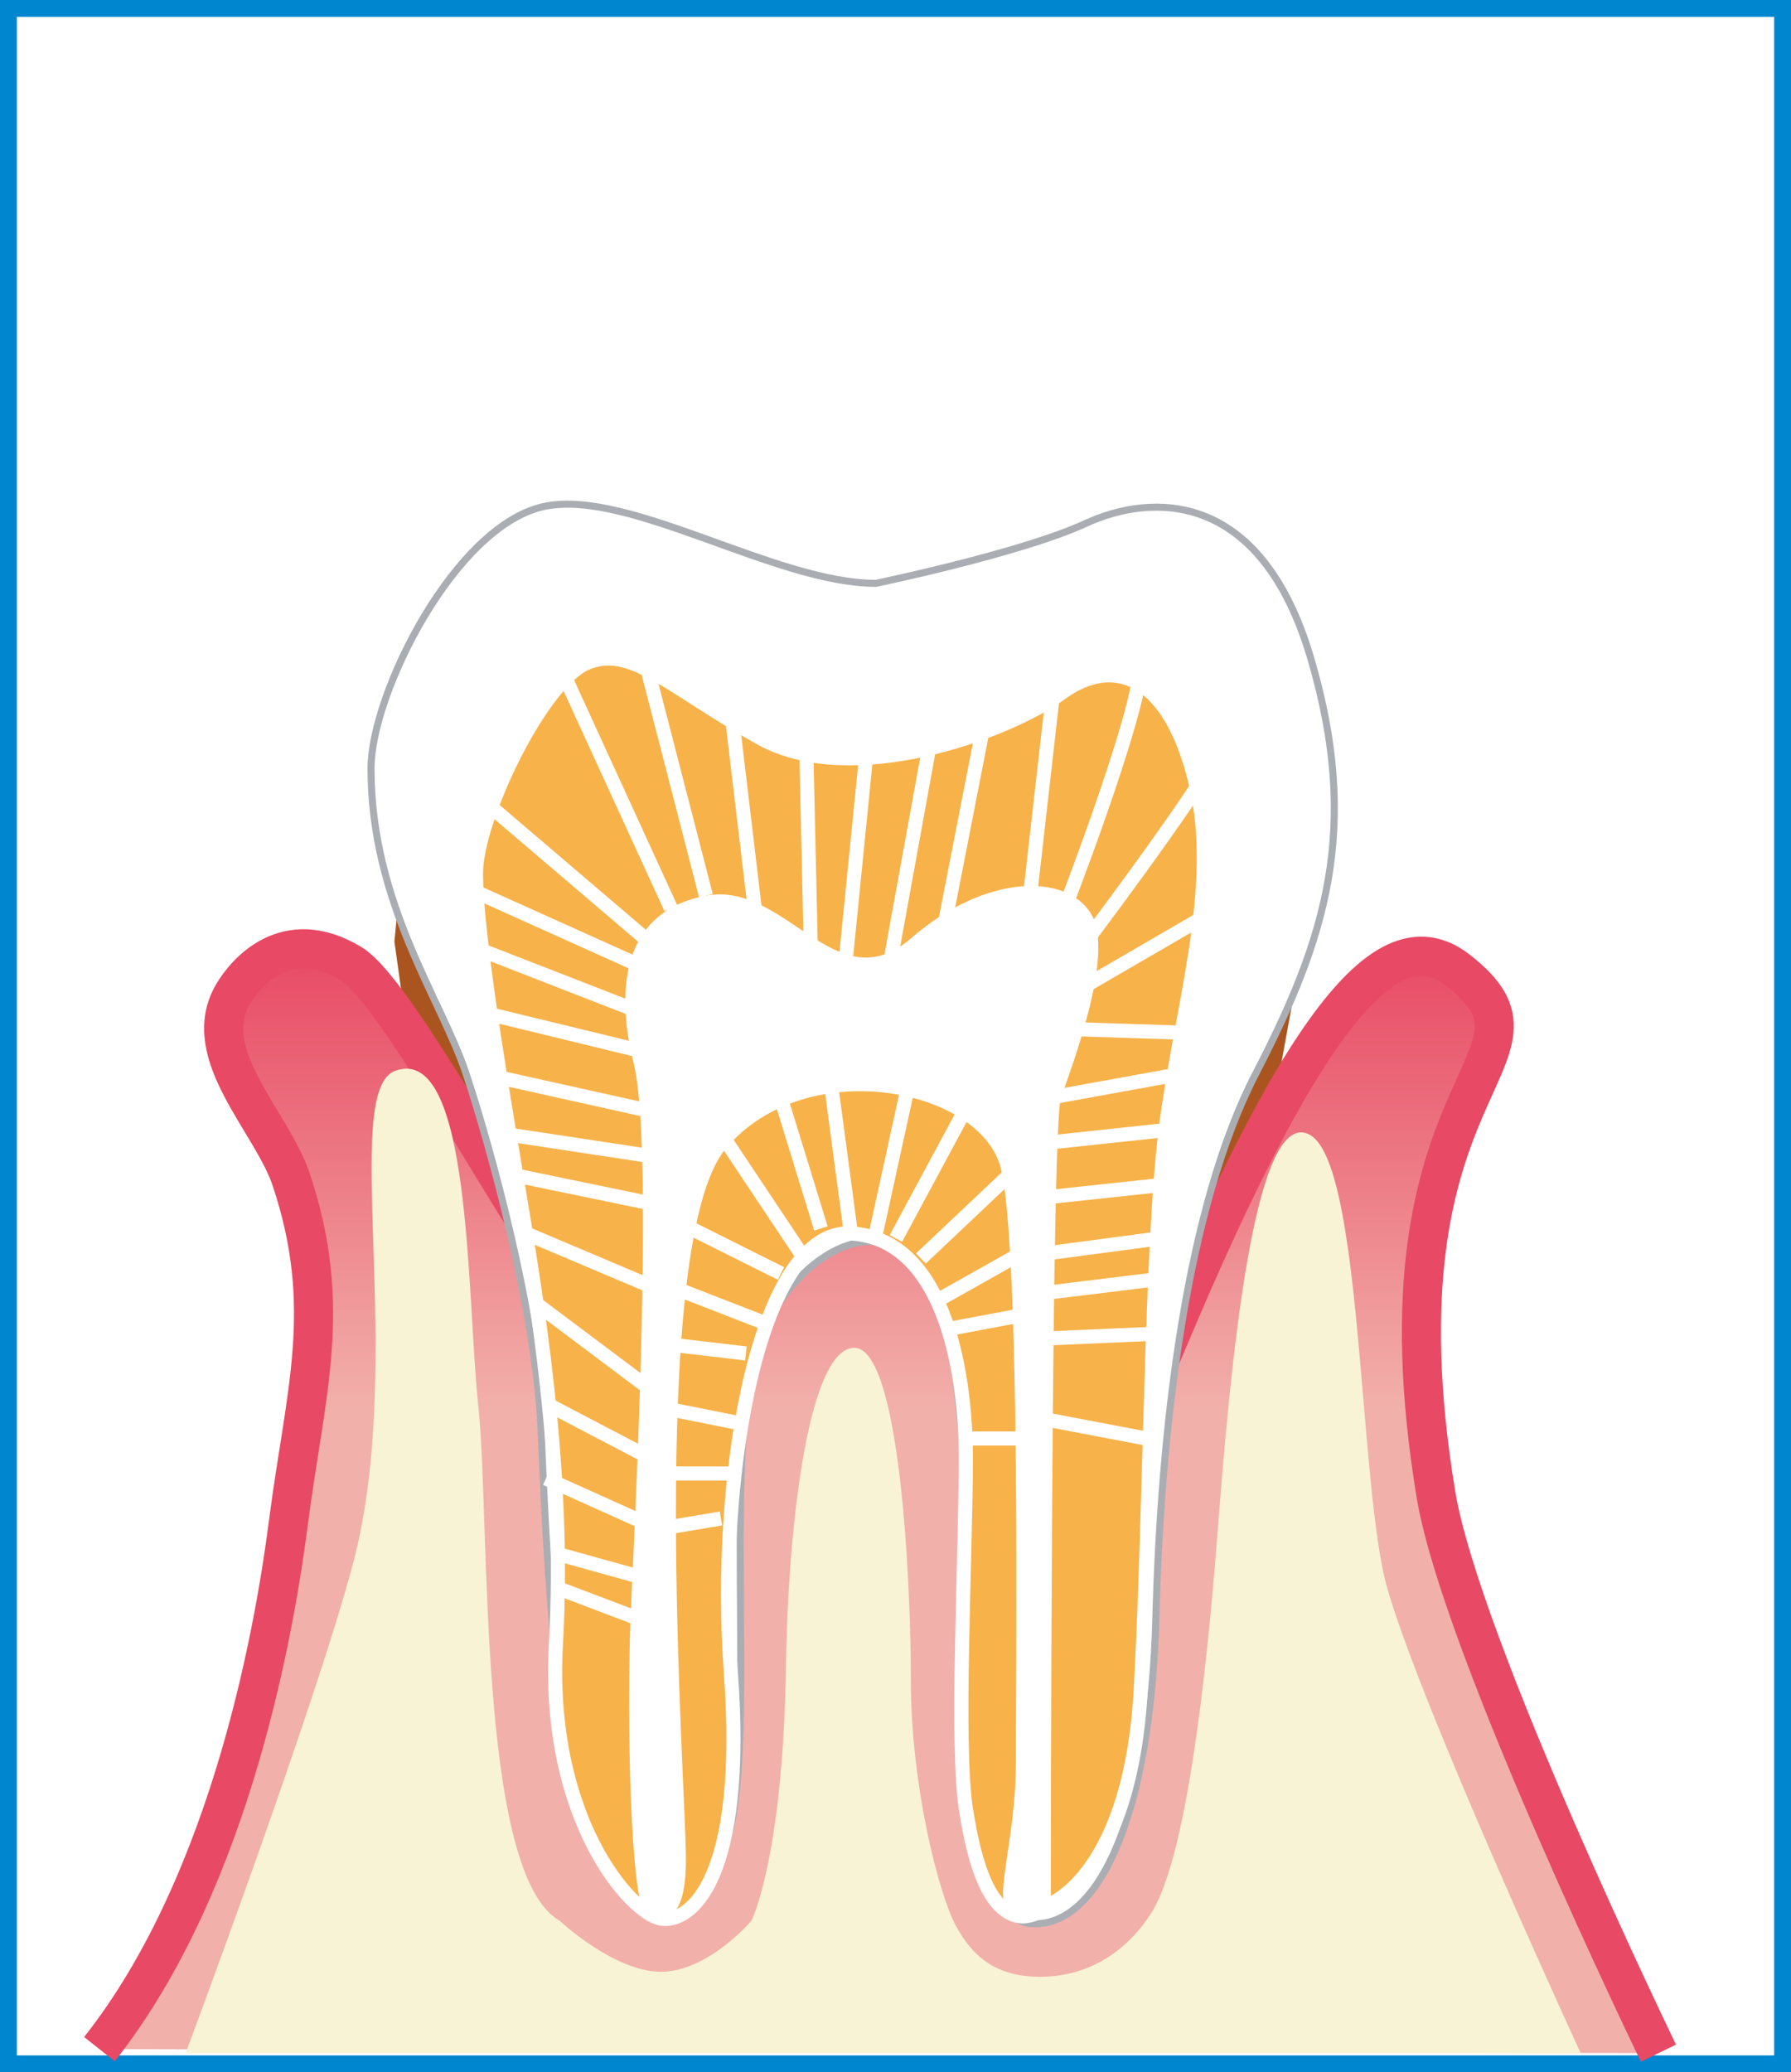 <!-- Generator: Adobe Illustrator 21.0.0, SVG Export Plug-In  -->
<svg version="1.1"
	 xmlns="http://www.w3.org/2000/svg" xmlns:xlink="http://www.w3.org/1999/xlink" xmlns:a="http://ns.adobe.com/AdobeSVGViewerExtensions/3.0/"
	 x="0px" y="0px" width="91.703px" height="106.058px" viewBox="0 0 91.703 106.058"
	 style="enable-background:new 0 0 91.703 106.058;" xml:space="preserve">
<style type="text/css">
	.st0{fill:none;}
	.st1{fill:#FFFDF6;}
	.st2{fill:#FFFFFF;stroke:#0086CE;stroke-width:0.862;}
	.st3{fill:#AA5520;}
	.st4{fill:url(#SVGID_1_);stroke:#E84964;stroke-width:2;}
	.st5{fill:#FFFFFF;stroke:#AAAEB3;stroke-width:0.361;}
	.st6{fill:#F7B249;stroke:#FFFFFF;stroke-width:0.722;}
	.st7{fill:#FFFFFF;}
	.st8{fill:none;stroke:#FFFFFF;stroke-width:0.722;}
	.st9{fill:#F8F3D5;}
	.st10{fill:url(#SVGID_2_);}
	.st11{fill:url(#SVGID_3_);stroke:#E84964;stroke-width:2;}
	.st12{fill:url(#SVGID_4_);}
</style>
<defs>
	
		<pattern  x="-309.03" y="690.532" width="20.336" height="17.715" patternUnits="userSpaceOnUse" id="名称未設定-1_10" viewBox="0 -22.232 20.336 17.715" style="overflow:visible;">
		<g>
			<rect x="0" y="-22.232" class="st0" width="20.336" height="17.715"/>
			<path class="st1" d="M1.939-5.754C1.693-5.376,1.488-5.01,1.332-4.729c-0.81,1.457,0.713,2.432,1.795,3.662
				c1.314,1.495,3.868,1.061,5.92,0.869c2.664-0.25,4.289-1.583,3.216-3.602c-0.595-1.116-1.188-1.44-2.532-1.778
				C8.574-5.868,8.428-5.637,7.96-6.529C7.678-7.066,8.211-9.593,6.949-9.567C5.408-9.533,5.314-8.054,3.898-7.594
				C3.115-7.338,2.441-6.521,1.939-5.754z"/>
			<path class="st1" d="M17.16-19.888c0.359-0.273,0.677-0.548,0.918-0.759c1.254-1.099,0.151-2.53-0.452-4.054
				c-0.732-1.852-3.282-2.306-5.278-2.817c-2.593-0.665-4.571,0.041-4.243,2.304c0.182,1.251,0.631,1.756,1.782,2.528
				c0.991,0.664,1.206,0.496,1.345,1.494c0.085,0.601-1.269,2.798-0.074,3.2c1.462,0.489,2.05-0.872,3.538-0.826
				C15.519-18.794,16.429-19.336,17.16-19.888z"/>
			<path class="st1" d="M1.195-12.339c-0.904,0.995-0.619,3.406,1.551,2.872c1.051-0.259,2.246-2.447,2.59-3.203
				c0.666-1.47-0.364-1.795-2.054-1.059C2.543-13.407,1.73-12.928,1.195-12.339z"/>
			<path class="st1" d="M11.335-8.493c-0.904,0.995-0.619,3.406,1.551,2.872c1.051-0.259,2.246-2.447,2.59-3.203
				c0.666-1.47-0.364-1.795-2.054-1.059C12.683-9.561,11.87-9.082,11.335-8.493z"/>
			<path class="st1" d="M0.824-15.223c0.584,1.211,2.926,1.849,3.244-0.363c0.152-1.072-1.43-2.999-2.002-3.601
				c-1.115-1.168-1.801-0.333-1.752,1.508C0.336-16.872,0.479-15.939,0.824-15.223z"/>
			<path class="st1" d="M6.984-14.826c-0.101,0.368,0.054,0.817,0.109,1.576c0.043,0.59-0.406,1.091-0.213,1.708
				c0.293,0.933,1.434,1.398,2.24,1.733c1.063,0.442,1.438-0.458,2.256-0.977c0.447-0.282,1.098-0.296,1.492-0.561
				c1.033-0.691,0.248-1.767-0.305-2.634c-0.52-0.816-0.578-1.917-1.779-1.955c-0.64-0.021-2.006-0.162-2.596,0.118
				C7.387-15.436,7.077-15.165,6.984-14.826z"/>
			<path class="st1" d="M13.977-17.099c-0.101,0.368,0.054,0.817,0.109,1.576c0.043,0.59-0.406,1.091-0.213,1.708
				c0.293,0.933,1.434,1.398,2.24,1.733c1.063,0.442,1.438-0.458,2.256-0.976c0.447-0.282,1.098-0.296,1.492-0.561
				c1.033-0.691,0.248-1.767-0.305-2.634c-0.52-0.816-0.578-1.917-1.779-1.955c-0.64-0.021-2.006-0.162-2.596,0.118
				C14.38-17.708,14.07-17.438,13.977-17.099z"/>
			<path class="st1" d="M4.966-22.72c-0.753,2.426-0.612,5.884,0.625,6.64c0.644,0.393,2.146,0.164,2.55-1.522
				c0.326-1.36-0.154-2.837-0.338-3.95c-0.227-1.381-0.195-3.264-0.711-4.122C6.18-27.195,5.482-24.383,4.966-22.72z"/>
			<path class="st1" d="M16.854-7.685c-0.753,2.426-0.612,5.884,0.625,6.64c0.644,0.393,2.146,0.164,2.55-1.523
				c0.326-1.36-0.154-2.837-0.338-3.95c-0.227-1.381-0.195-3.264-0.711-4.122C18.067-12.16,17.37-9.348,16.854-7.685z"/>
		</g>
	</pattern>
</defs>
<rect x="0.431" y="0.431" class="st2" width="90.841" height="105.196"/>
<polygon class="st3" points="23.951,75.065 20.195,48.19 20.463,45.376 66.883,47.424 61.788,75.321 "/>
<linearGradient id="SVGID_1_" gradientUnits="userSpaceOnUse" x1="45.003" y1="105.08" x2="45.003" y2="48.559">
	<stop  offset="0.584" style="stop-color:#F2B0AA"/>
	<stop  offset="1" style="stop-color:#E84964"/>
</linearGradient>
<path class="st4" d="M5.091,104.875c6.887-8.711,9.045-22.062,9.68-26.981c0.852-6.606,2.33-10.979,0.138-17.529
	c-0.995-2.973-4.783-6.428-2.975-9.492c0.635-1.077,2.703-3.558,6.036-1.558c2.679,1.608,10.109,16.238,13.334,19.332
	c6.398,6.143,4.01-7.917,13.032-7.565c9.022,0.351,10.065,20.422,15.302,7.899c7.667-18.333,11.806-21.818,15-19.333
	c6,4.667-4.667,5.333-1.116,26.831c1.285,7.778,11.394,28.602,11.394,28.602"/>
<path class="st5" d="M44.847,29.856c-5.118,0-12.553-4.788-16.892-3.955c-4.607,0.884-8.958,9.587-8.958,13.426
	c0,6.909,3.584,11.773,4.864,15.612c1.279,3.84,3.583,12.286,3.838,18.172c0.256,5.888,0.768,18.686,3.072,22.013
	c2.304,3.326,4.607,4.351,6.399-0.768c1.791-5.118-0.512-22.011,2.048-26.618c2.559-4.606,6.654-5.63,8.445-2.047
	c1.792,3.582,1.792,11.517,1.792,16.124c0,4.607-0.255,16.38,3.328,16.636c3.583,0.257,6.142-5.886,6.398-15.611
	c0.256-9.728,1.536-20.988,5.12-27.9c3.582-6.911,5.375-12.541,2.815-21.242c-2.56-8.703-8.19-8.447-11.518-6.911
	C52.269,28.32,44.847,29.856,44.847,29.856z"/>
<path class="st6" d="M53.805,97.425c0,0,4.095-1.535,4.607-11.005c0.512-9.471,0.512-22.523,1.28-28.666
	c0.767-6.143,2.815-12.285,1.535-17.66s-4.095-6.655-6.91-4.607c-2.815,2.048-10.75,4.863-15.357,2.303
	c-4.607-2.559-6.653-4.862-8.958-3.84c-2.304,1.024-5.631,7.935-5.631,10.75c0,2.816,1.024,9.214,2.047,15.357
	c1.024,6.142,2.56,15.1,2.047,24.059c-0.512,8.959,3.84,13.82,5.376,14.077c1.536,0.255,4.351-2.047,3.583-12.542
	c-0.768-10.493,1.535-22.778,6.143-22.522c4.607,0.255,5.886,6.654,5.886,11.516c0,4.864-0.512,14.591,0,17.918
	c0.513,3.326,1.28,4.862,2.304,5.374C52.782,98.449,53.805,97.425,53.805,97.425z"/>
<path class="st7" d="M53.805,97.425c0,0,0.001-39.672,0.513-41.207c0.511-1.536,2.815-7.422,1.536-9.469
	c-1.281-2.049-5.375-2.049-9.215,1.278c-3.839,3.329-6.398-2.954-10.494-2.186c-4.095,0.767-4.722,4.491-3.699,8.586
	c1.023,4.094,0.116,22.266-0.14,27.897c-0.256,5.631,0.001,15.357,0.768,15.612c0.768,0.257,2.047,0.768,2.047-2.815
	s-2.047-31.481,2.048-36.345c4.095-4.863,13.053-3.072,14.077,1.023c1.023,4.095,0.767,26.362,0.767,30.458
	c0,4.095-1.279,7.166-0.256,7.678C52.782,98.449,53.805,97.425,53.805,97.425z"/>
<line class="st8" x1="43.312" y1="49.051" x2="44.335" y2="38.813"/>
<line class="st8" x1="45.616" y1="49.051" x2="47.662" y2="37.79"/>
<line class="st8" x1="48.431" y1="47.005" x2="50.478" y2="36.511"/>
<line class="st8" x1="52.782" y1="45.468" x2="54.061" y2="34.206"/>
<path class="st8" d="M54.318,47.005c0,0,4.095-10.494,4.095-13.055"/>
<path class="st8" d="M55.342,48.54c0,0,5.631-7.423,7.167-10.238"/>
<line class="st8" x1="55.342" y1="50.588" x2="63.275" y2="45.981"/>
<line class="st8" x1="53.805" y1="52.635" x2="61.739" y2="52.891"/>
<line class="st8" x1="53.55" y1="56.218" x2="61.996" y2="54.682"/>
<line class="st8" x1="53.293" y1="58.521" x2="60.46" y2="57.754"/>
<line class="st8" x1="53.038" y1="61.337" x2="60.204" y2="60.569"/>
<line class="st8" x1="53.55" y1="64.153" x2="60.204" y2="63.268"/>
<line class="st8" x1="53.293" y1="66.2" x2="59.552" y2="65.432"/>
<line class="st8" x1="53.55" y1="68.504" x2="59.436" y2="68.247"/>
<line class="st8" x1="53.293" y1="72.599" x2="58.669" y2="73.622"/>
<line class="st8" x1="41.52" y1="48.796" x2="41.264" y2="37.535"/>
<line class="st8" x1="38.705" y1="47.005" x2="37.425" y2="36.255"/>
<line class="st8" x1="36.145" y1="45.841" x2="33.074" y2="33.95"/>
<line class="st8" x1="34.353" y1="46.492" x2="28.723" y2="34.206"/>
<line class="st8" x1="33.33" y1="48.284" x2="24.627" y2="40.861"/>
<line class="st8" x1="33.074" y1="49.563" x2="22.836" y2="44.956"/>
<line class="st8" x1="32.306" y1="51.611" x2="23.092" y2="48.027"/>
<line class="st8" x1="33.33" y1="53.914" x2="23.86" y2="51.611"/>
<line class="st8" x1="33.842" y1="56.986" x2="24.627" y2="54.938"/>
<line class="st8" x1="34.098" y1="59.29" x2="25.651" y2="58.01"/>
<line class="st8" x1="33.33" y1="61.593" x2="25.908" y2="60.058"/>
<line class="st8" x1="33.586" y1="65.945" x2="26.932" y2="63.129"/>
<line class="st8" x1="33.586" y1="71.319" x2="27.443" y2="66.712"/>
<line class="st8" x1="33.33" y1="74.645" x2="27.955" y2="71.831"/>
<line class="st8" x1="33.074" y1="77.974" x2="27.955" y2="75.67"/>
<line class="st8" x1="33.074" y1="80.789" x2="28.467" y2="79.509"/>
<line class="st8" x1="33.33" y1="83.092" x2="28.607" y2="81.3"/>
<line class="st8" x1="42.544" y1="55.451" x2="43.568" y2="63.129"/>
<line class="st8" x1="46.639" y1="54.938" x2="44.847" y2="63.129"/>
<line class="st8" x1="49.454" y1="56.73" x2="45.871" y2="63.385"/>
<line class="st8" x1="51.758" y1="60.058" x2="47.151" y2="64.409"/>
<line class="st8" x1="52.269" y1="64.153" x2="48.175" y2="66.456"/>
<line class="st8" x1="52.782" y1="67.224" x2="48.686" y2="67.993"/>
<line class="st8" x1="52.269" y1="73.622" x2="49.711" y2="73.622"/>
<line class="st8" x1="39.985" y1="56.218" x2="42.032" y2="62.873"/>
<line class="st8" x1="36.913" y1="58.01" x2="41.009" y2="64.153"/>
<line class="st8" x1="34.866" y1="62.618" x2="39.985" y2="65.176"/>
<line class="st8" x1="34.609" y1="65.945" x2="39.217" y2="67.736"/>
<line class="st8" x1="33.842" y1="68.76" x2="38.193" y2="69.271"/>
<line class="st8" x1="34.098" y1="72.087" x2="37.937" y2="72.855"/>
<line class="st8" x1="33.842" y1="75.414" x2="37.425" y2="75.414"/>
<line class="st8" x1="33.842" y1="78.23" x2="36.913" y2="77.716"/>
<path class="st9" d="M9.504,105.082c0,0,6.685-17.867,8.596-25.16c2.704-10.314-0.695-24.107,2.141-25.121
	c3.924-1.401,3.646,11.547,4.254,17.22c0.615,5.741-0.087,23.905,4.167,26.287c0,0,2.779,2.608,5.182,2.608
	c2.402,0,4.63-2.608,4.63-2.608s1.622-3.193,1.768-13.053c0.109-7.423,1.196-16.274,3.5-16.274c2.303,0,2.897,11.667,2.897,17.042
	c0,5.374,1.428,10.925,2.304,12.54c0.876,1.617,2.092,2.609,4.32,2.609c2.228,0,4.28-1.071,5.685-3.261
	c1.405-2.188,2.576-8.873,3.387-19.408c0.657-8.544,1.844-21.741,4.659-20.461c2.815,1.28,2.538,18.083,4.052,23.298
	c1.823,6.279,9.89,23.741,9.89,23.741"/>
<pattern  id="SVGID_2_" xlink:href="#蜷咲ｧｰ譛ｪ險ｭ螳1_10" patternTransform="matrix(1 0 0 1 0 20)">
</pattern>
<path class="st10" d="M9.504,105.082c0,0,6.685-17.867,8.596-25.16c2.704-10.314-0.695-24.107,2.141-25.121
	c3.924-1.401,3.646,11.547,4.254,17.22c0.615,5.741-0.087,23.905,4.167,26.287c0,0,2.779,2.608,5.182,2.608
	c2.402,0,4.63-2.608,4.63-2.608s1.622-3.193,1.768-13.053c0.109-7.423,1.196-16.274,3.5-16.274c2.303,0,2.897,11.667,2.897,17.042
	c0,5.374,1.428,10.925,2.304,12.54c0.876,1.617,2.092,2.609,4.32,2.609c2.228,0,4.28-1.071,5.685-3.261
	c1.405-2.188,2.576-8.873,3.387-19.408c0.657-8.544,1.844-21.741,4.659-20.461c2.815,1.28,2.538,18.083,4.052,23.298
	c1.823,6.279,9.89,23.741,9.89,23.741"/>
</svg>